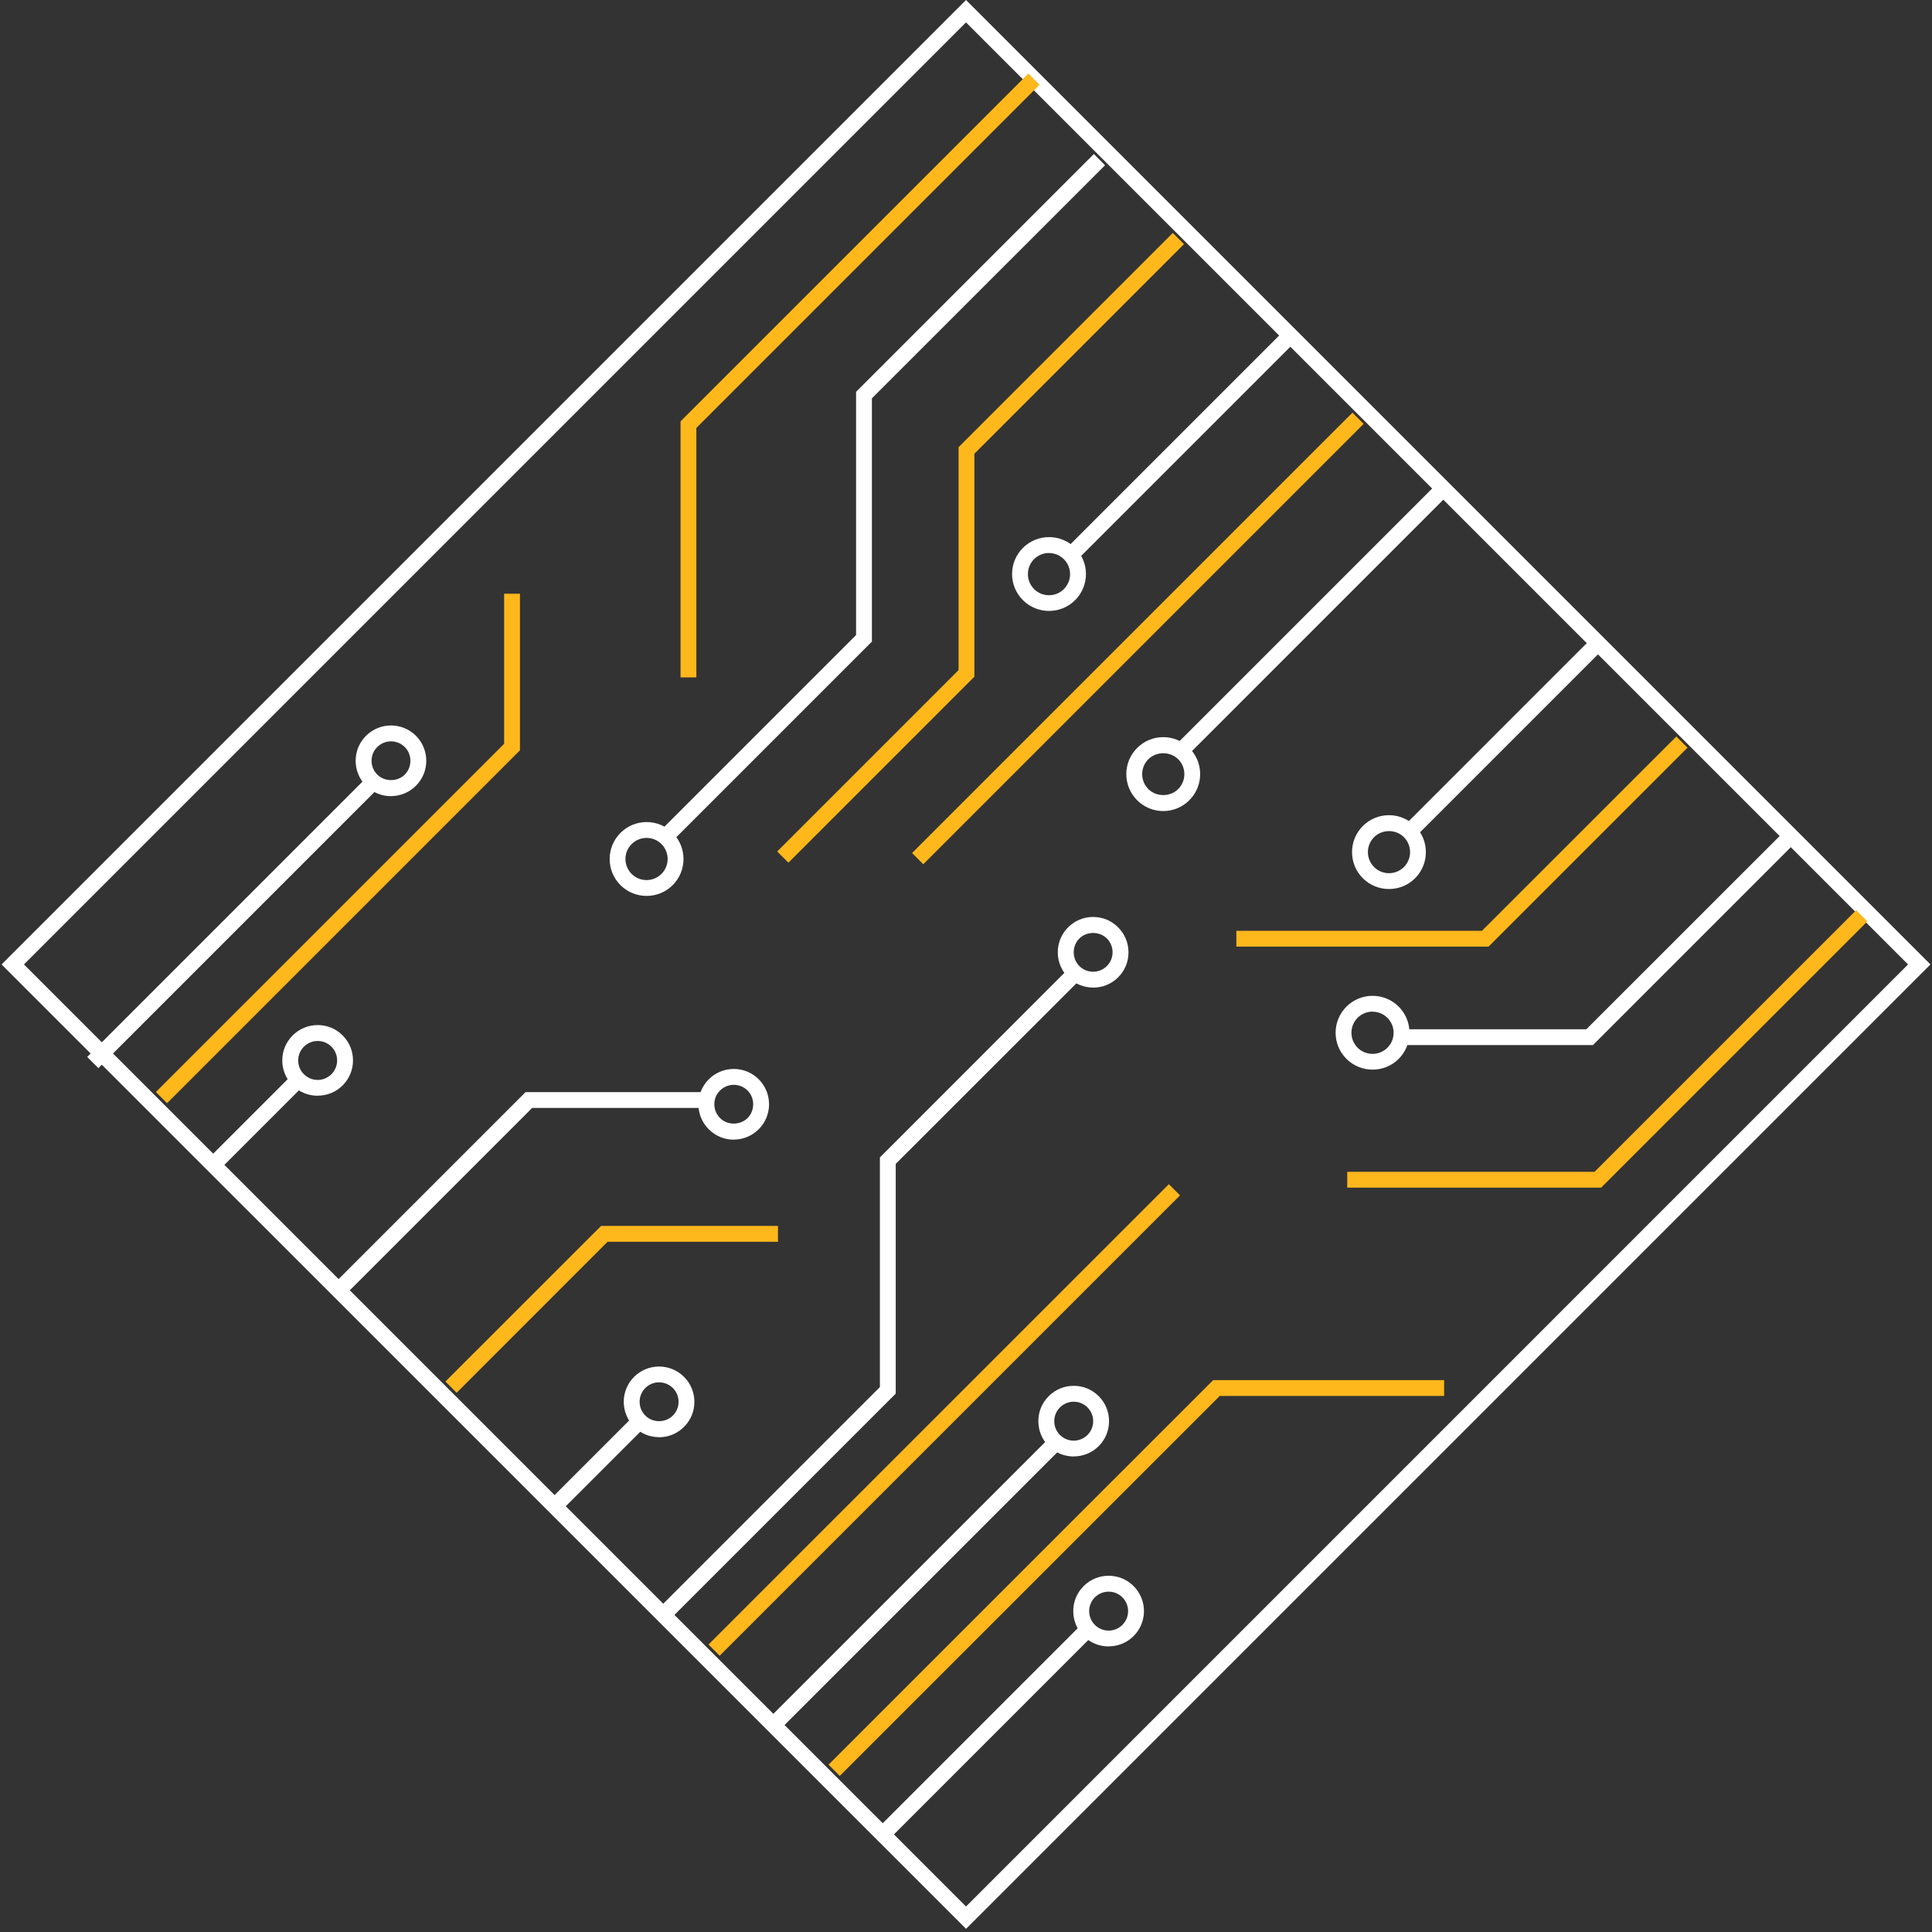 <svg width="174" height="174" viewBox="0 0 174 174" fill="none" xmlns="http://www.w3.org/2000/svg">
<rect x="0" y="0" width="174" height="174" fill="#333333" stroke="none"/>
<path d="M87.001 173.713L0.141 86.86L87.001 0L173.861 86.86L87.001 173.72V173.713ZM2.158 86.86L87.001 171.703L171.843 86.86L87.001 2.017L2.158 86.86Z" fill="white"/>
<path d="M97.48 146.223L79.195 164.509L80.203 165.517L98.488 147.231L97.48 146.223Z" fill="white"/>
<path d="M94.257 129.745L69.339 154.663L70.347 155.671L95.265 130.753L94.257 129.745Z" fill="white"/>
<path d="M60.435 145.75L59.423 144.745L79.246 124.923V104.238L96.345 87.131L97.357 88.143L80.671 104.822V125.514L60.435 145.75Z" fill="white"/>
<path d="M56.819 127.776L49.637 134.958L50.645 135.966L57.827 128.784L56.819 127.776Z" fill="white"/>
<path d="M143.46 94.123H126.239V92.698H142.869L160.81 74.764L161.815 75.769L143.46 94.123Z" fill="white"/>
<path d="M143.441 57.39L126.582 74.25L127.59 75.258L144.449 58.398L143.441 57.39Z" fill="white"/>
<path d="M129.488 43.489L105.769 67.207L106.777 68.216L130.496 44.496L129.488 43.489Z" fill="white"/>
<path d="M59.359 129.435C58.511 129.435 57.712 129.107 57.106 128.501C55.866 127.261 55.866 125.243 57.106 124.003C58.347 122.763 60.364 122.763 61.604 124.003C62.203 124.602 62.538 125.4 62.538 126.256C62.538 127.111 62.21 127.902 61.604 128.508C61.005 129.107 60.207 129.442 59.352 129.442L59.359 129.435ZM59.359 124.495C58.91 124.495 58.461 124.666 58.119 125.008C57.434 125.693 57.434 126.804 58.119 127.489C58.803 128.173 59.936 128.152 60.599 127.489C60.934 127.154 61.112 126.719 61.112 126.249C61.112 125.778 60.927 125.336 60.599 125.008C60.271 124.68 59.808 124.495 59.359 124.495Z" fill="white"/>
<path d="M26.075 97.028L18.893 104.211L19.901 105.219L27.083 98.036L26.075 97.028Z" fill="white"/>
<path d="M28.609 98.685C27.797 98.685 26.977 98.379 26.357 97.758C25.758 97.16 25.423 96.361 25.423 95.506C25.423 94.651 25.751 93.86 26.357 93.254C26.956 92.655 27.754 92.32 28.609 92.32C29.465 92.32 30.256 92.648 30.862 93.254C32.102 94.494 32.102 96.511 30.862 97.751C30.241 98.371 29.429 98.678 28.609 98.678V98.685ZM28.609 93.753C28.139 93.753 27.697 93.938 27.369 94.266C27.041 94.594 26.856 95.036 26.856 95.506C26.856 95.977 27.041 96.418 27.369 96.746C28.053 97.431 29.165 97.431 29.849 96.746C30.534 96.062 30.534 94.95 29.849 94.266C29.515 93.931 29.08 93.753 28.609 93.753Z" fill="white"/>
<path d="M98.448 88.941C97.635 88.941 96.816 88.635 96.196 88.015C94.955 86.775 94.955 84.757 96.196 83.517C96.794 82.918 97.593 82.583 98.448 82.583C99.303 82.583 100.094 82.911 100.7 83.517C101.299 84.116 101.634 84.914 101.634 85.769C101.634 86.625 101.306 87.416 100.7 88.022C100.08 88.642 99.268 88.948 98.448 88.948V88.941ZM97.208 87.003C97.892 87.687 99.004 87.687 99.688 87.003C100.023 86.668 100.201 86.233 100.201 85.762C100.201 85.292 100.016 84.85 99.688 84.522C99.025 83.859 97.871 83.859 97.208 84.522C96.545 85.185 96.523 86.318 97.208 87.003Z" fill="white"/>
<path d="M60.428 75.883L59.423 74.871L77.1 57.194V35.29L98.519 13.871L99.524 14.883L78.526 35.874V57.785L60.428 75.883Z" fill="white"/>
<path d="M58.233 80.687C57.384 80.687 56.529 80.367 55.88 79.718C54.583 78.421 54.583 76.311 55.88 75.013C56.508 74.386 57.342 74.037 58.233 74.037C59.124 74.037 59.958 74.386 60.585 75.013C61.882 76.311 61.882 78.421 60.585 79.718C59.936 80.367 59.088 80.687 58.233 80.687ZM58.233 75.463C57.727 75.463 57.249 75.662 56.886 76.019C56.144 76.76 56.144 77.964 56.886 78.706C57.627 79.447 58.831 79.447 59.573 78.706C60.314 77.964 60.314 76.76 59.573 76.019C59.216 75.662 58.739 75.463 58.225 75.463H58.233Z" fill="white"/>
<path d="M104.763 73.046C103.872 73.046 103.038 72.697 102.411 72.07C101.114 70.772 101.114 68.663 102.411 67.365C103.038 66.738 103.872 66.389 104.763 66.389C105.654 66.389 106.488 66.738 107.115 67.365C108.413 68.663 108.413 70.772 107.115 72.07C106.488 72.697 105.654 73.046 104.763 73.046ZM103.423 71.065C104.143 71.785 105.39 71.785 106.11 71.065C106.852 70.323 106.852 69.119 106.11 68.377C105.39 67.658 104.143 67.658 103.423 68.377C102.682 69.119 102.682 70.323 103.423 71.065Z" fill="white"/>
<path d="M125.092 80.067C124.244 80.067 123.388 79.746 122.74 79.098C121.442 77.8 121.442 75.691 122.74 74.393C123.367 73.766 124.201 73.417 125.092 73.417C125.983 73.417 126.817 73.766 127.444 74.393C128.741 75.691 128.741 77.8 127.444 79.098C126.795 79.746 125.947 80.067 125.092 80.067ZM123.752 78.086C124.493 78.827 125.698 78.827 126.439 78.086C127.18 77.344 127.18 76.14 126.439 75.398C125.698 74.657 124.472 74.678 123.752 75.398C123.011 76.14 123.011 77.344 123.752 78.086Z" fill="white"/>
<path d="M123.616 96.333C122.768 96.333 121.913 96.012 121.264 95.364C120.637 94.736 120.288 93.902 120.288 93.011C120.288 92.12 120.637 91.286 121.264 90.659C122.561 89.362 124.671 89.362 125.969 90.659C127.266 91.956 127.266 94.066 125.969 95.364C125.32 96.012 124.472 96.333 123.616 96.333ZM123.616 91.108C123.132 91.108 122.64 91.293 122.269 91.664C121.913 92.021 121.713 92.498 121.713 93.011C121.713 93.525 121.913 93.995 122.269 94.359C123.011 95.1 124.215 95.1 124.956 94.359C125.698 93.617 125.698 92.413 124.956 91.671C124.586 91.301 124.101 91.115 123.609 91.115L123.616 91.108Z" fill="white"/>
<path d="M30.99 116.719L29.985 115.706L47.334 98.357H63.614V99.783H47.926L30.99 116.719Z" fill="white"/>
<path d="M66.088 102.641C65.239 102.641 64.441 102.313 63.835 101.707C63.236 101.109 62.901 100.31 62.901 99.455C62.901 98.6 63.229 97.808 63.835 97.203C65.075 95.962 67.093 95.962 68.333 97.203C69.573 98.443 69.573 100.46 68.333 101.7C67.734 102.299 66.936 102.634 66.08 102.634L66.088 102.641ZM66.088 97.701C65.638 97.701 65.189 97.873 64.847 98.215C64.505 98.557 64.334 98.984 64.334 99.455C64.334 99.925 64.519 100.367 64.847 100.695C65.51 101.358 66.665 101.358 67.328 100.695C67.991 100.032 68.012 98.899 67.328 98.215C66.986 97.873 66.537 97.701 66.088 97.701Z" fill="white"/>
<path d="M99.845 148.281C99.032 148.281 98.213 147.974 97.593 147.354C96.994 146.755 96.659 145.957 96.659 145.102C96.659 144.246 96.987 143.455 97.593 142.849C98.191 142.251 98.99 141.916 99.845 141.916C100.7 141.916 101.492 142.243 102.097 142.849C103.338 144.09 103.338 146.107 102.097 147.347C101.477 147.967 100.665 148.274 99.845 148.274V148.281ZM99.845 143.348C99.375 143.348 98.933 143.534 98.605 143.861C98.277 144.189 98.092 144.631 98.092 145.102C98.092 145.572 98.277 146.014 98.605 146.342C99.289 147.026 100.401 147.026 101.085 146.342C101.77 145.658 101.77 144.546 101.085 143.861C100.75 143.526 100.315 143.348 99.845 143.348Z" fill="white"/>
<path d="M115.305 30.117L95.945 49.476L96.953 50.484L116.313 31.125L115.305 30.117Z" fill="white"/>
<path d="M94.478 55.02C93.622 55.02 92.774 54.699 92.126 54.05C91.498 53.423 91.149 52.589 91.149 51.698C91.149 50.807 91.498 49.973 92.126 49.346C93.423 48.049 95.533 48.049 96.83 49.346C98.127 50.643 98.127 52.753 96.83 54.05C96.181 54.699 95.333 55.02 94.478 55.02ZM94.478 49.802C93.993 49.802 93.501 49.988 93.131 50.358C92.774 50.715 92.575 51.192 92.575 51.705C92.575 52.219 92.774 52.689 93.131 53.053C93.872 53.794 95.076 53.794 95.818 53.053C96.559 52.311 96.559 51.107 95.818 50.365C95.447 49.995 94.962 49.809 94.471 49.809L94.478 49.802Z" fill="white"/>
<path d="M96.702 131.174C95.889 131.174 95.069 130.867 94.449 130.247C93.85 129.648 93.516 128.85 93.516 127.995C93.516 127.139 93.843 126.348 94.449 125.742C95.048 125.144 95.846 124.809 96.702 124.809C97.557 124.809 98.348 125.137 98.954 125.742C100.194 126.983 100.194 129 98.954 130.24C98.334 130.86 97.521 131.167 96.702 131.167V131.174ZM96.702 126.241C96.231 126.241 95.789 126.427 95.461 126.755C95.133 127.082 94.948 127.524 94.948 127.995C94.948 128.465 95.133 128.907 95.461 129.235C96.146 129.919 97.258 129.919 97.942 129.235C98.626 128.551 98.626 127.439 97.942 126.755C97.607 126.42 97.172 126.241 96.702 126.241Z" fill="white"/>
<path d="M32.77 70.271L7.852 95.189L8.86 96.197L33.778 71.279L32.77 70.271Z" fill="white"/>
<path d="M35.217 71.706C34.369 71.706 33.57 71.378 32.964 70.772C32.366 70.174 32.031 69.375 32.031 68.52C32.031 67.665 32.358 66.874 32.964 66.268C34.205 65.027 36.222 65.027 37.462 66.268C38.702 67.508 38.702 69.525 37.462 70.765C36.863 71.364 36.065 71.699 35.21 71.699L35.217 71.706ZM35.217 66.767C34.768 66.767 34.319 66.938 33.977 67.28C33.634 67.622 33.463 68.05 33.463 68.52C33.463 68.99 33.649 69.432 33.977 69.76C34.639 70.423 35.794 70.423 36.457 69.76C37.12 69.097 37.141 67.964 36.457 67.28C36.115 66.938 35.666 66.767 35.217 66.767Z" fill="white"/>
<path d="M144.202 106.961H121.335V105.535H143.61L167.175 81.97L168.18 82.982L144.202 106.961Z" fill="#FFB81C"/>
<path d="M121.805 37.166L82.144 76.826L83.152 77.835L122.813 38.173L121.805 37.166Z" fill="#FFB81C"/>
<path d="M75.632 159.942L74.62 158.93L109.261 124.295H130.06V125.721H109.853L75.632 159.942Z" fill="#FFB81C"/>
<path d="M105.268 106.651L63.808 148.111L64.816 149.119L106.276 107.659L105.268 106.651Z" fill="#FFB81C"/>
<path d="M41.126 125.436L40.114 124.424L54.134 110.41H70.065V111.836H54.719L41.126 125.436Z" fill="#FFB81C"/>
<path d="M71.006 77.694L69.994 76.689L86.331 60.352V40.272L105.626 20.977L106.631 21.989L87.756 40.864V60.943L71.006 77.694Z" fill="#FFB81C"/>
<path d="M15.045 99.355L14.04 98.35L45.403 66.988V53.473H46.828V67.572L15.045 99.355Z" fill="#FFB81C"/>
<path d="M62.716 61.007H61.291V37.949L92.617 6.622L93.622 7.634L62.716 38.54V61.007Z" fill="#FFB81C"/>
<path d="M134.059 85.256H111.349V83.831H133.467L150.973 66.332L151.978 67.337L134.059 85.256Z" fill="#FFB81C"/>
</svg>
